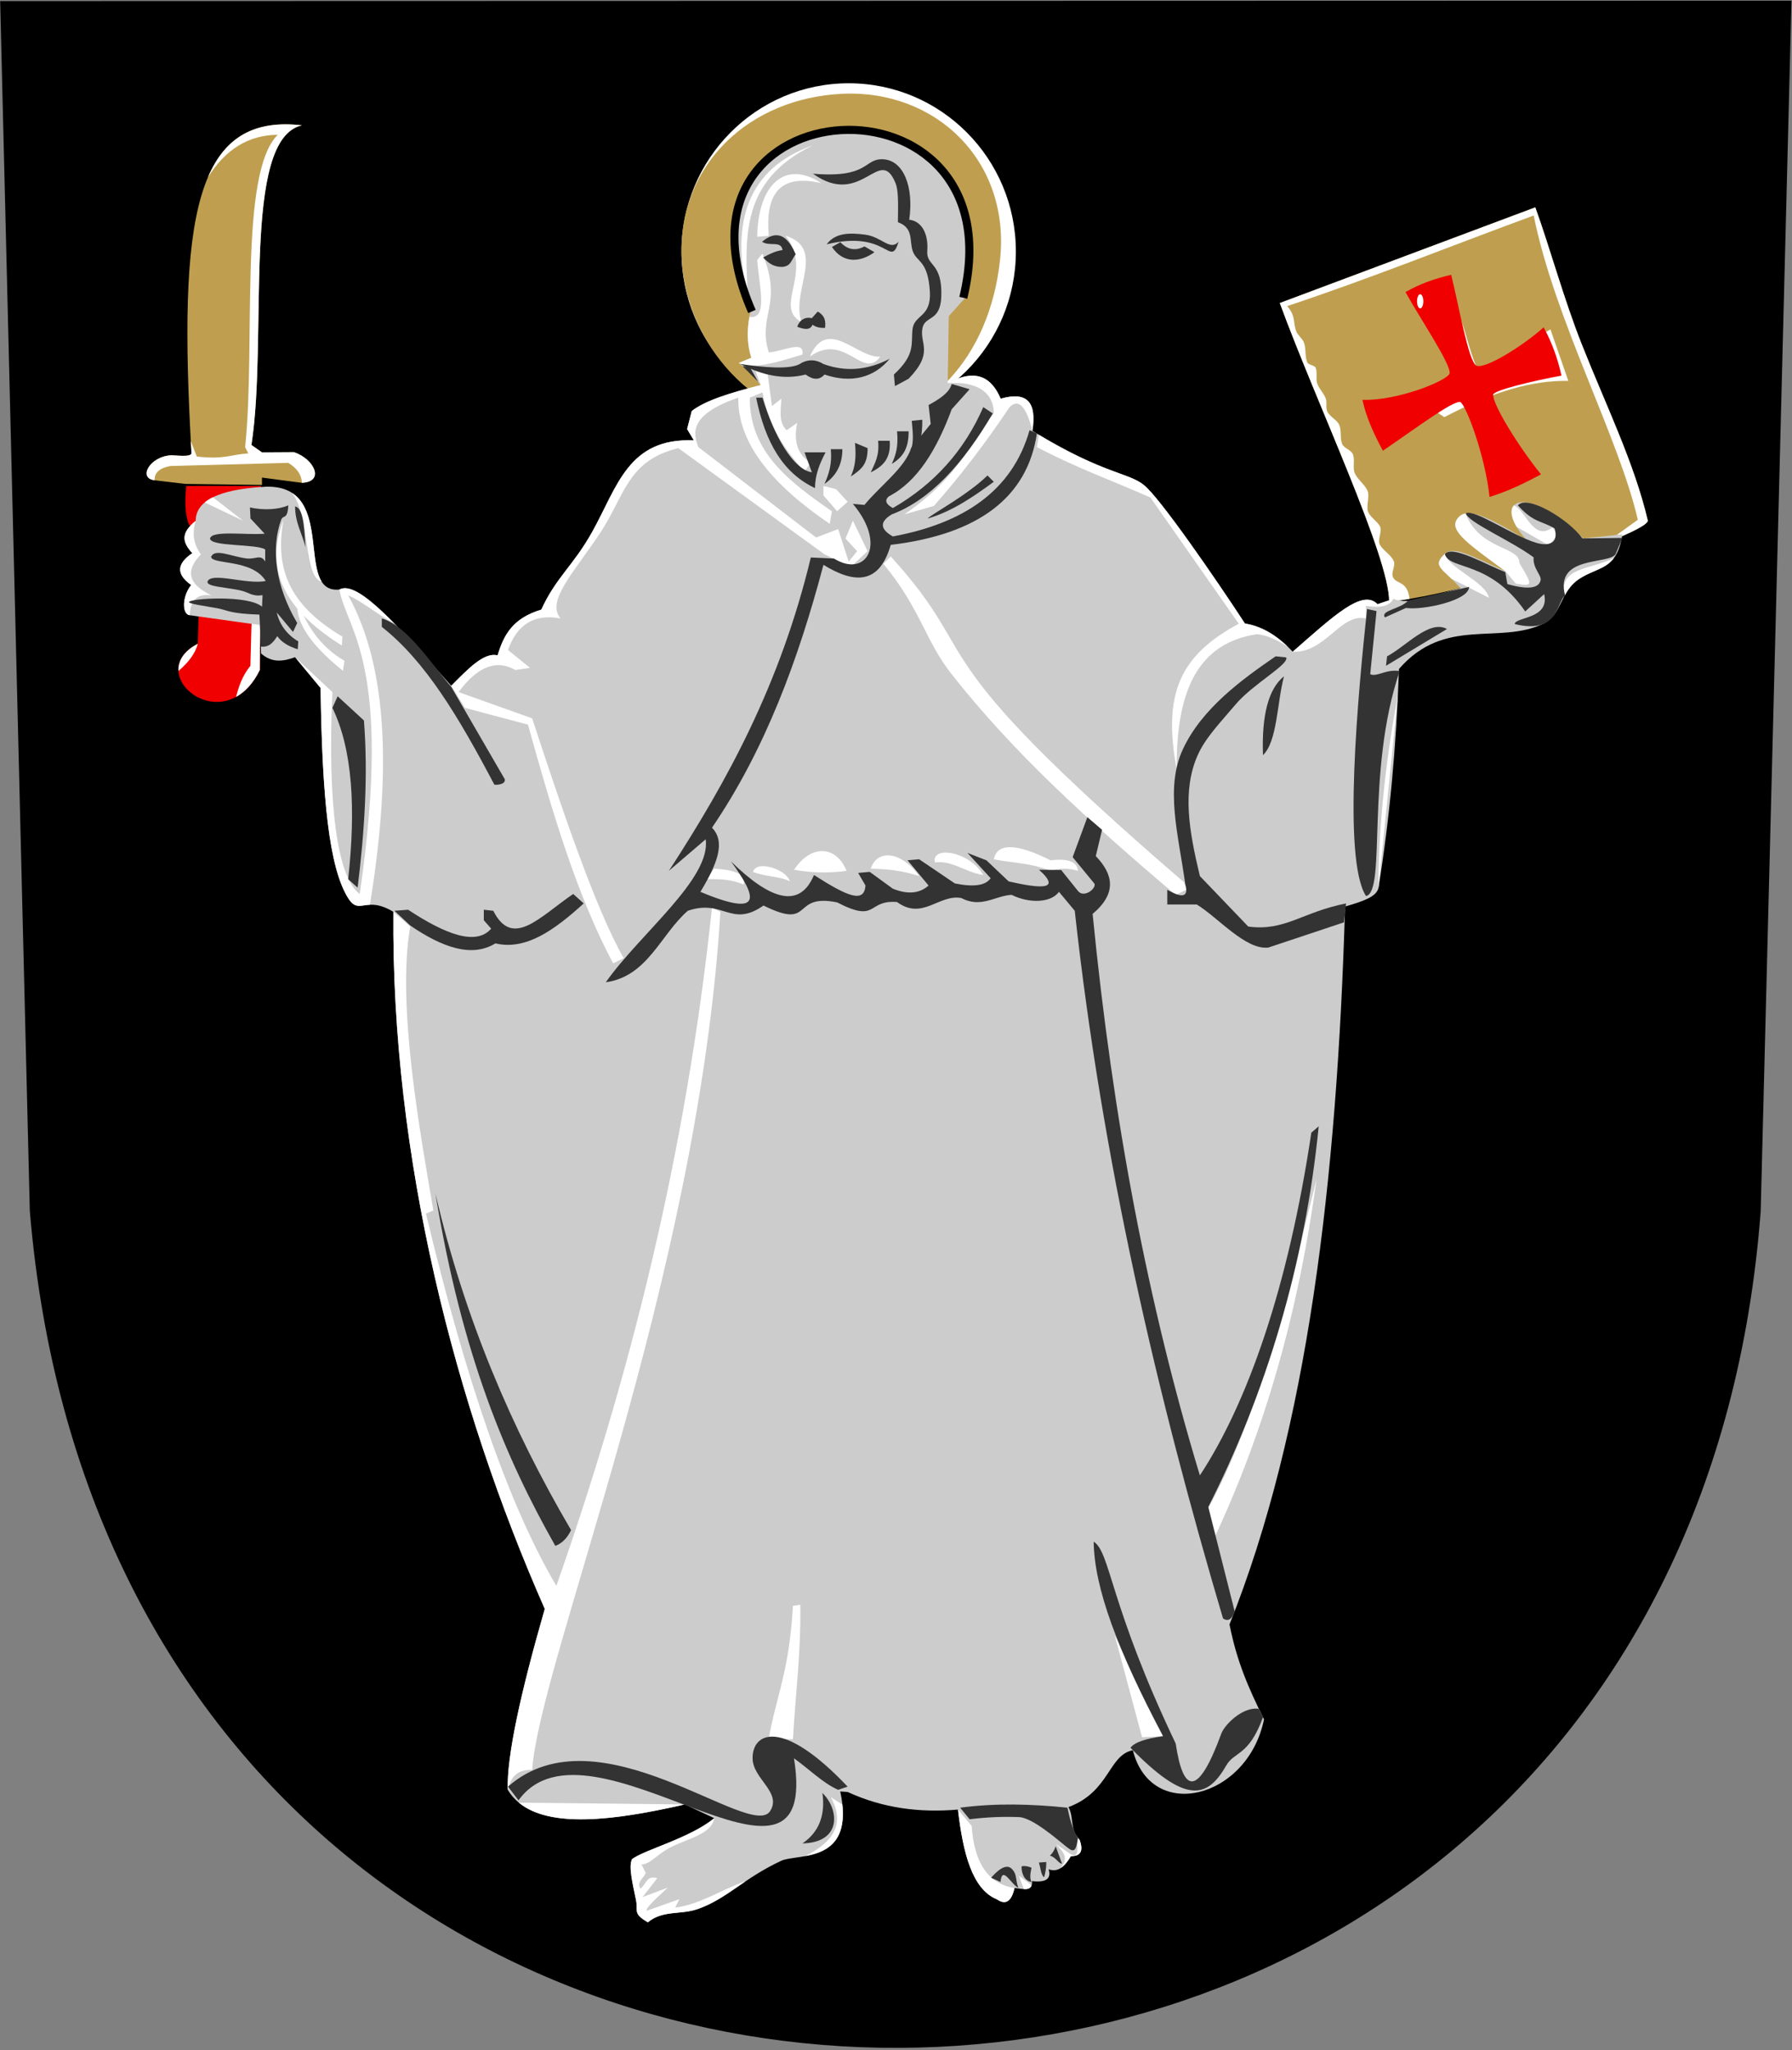 <?xml version="1.0" encoding="UTF-8"?>
<!DOCTYPE svg PUBLIC "-//W3C//DTD SVG 1.1//EN" "http://www.w3.org/Graphics/SVG/1.1/DTD/svg11.dtd">
<!-- Creator: CorelDRAW -->
<svg xmlns="http://www.w3.org/2000/svg" xml:space="preserve" width="500px" height="572px" shape-rendering="geometricPrecision" text-rendering="geometricPrecision" image-rendering="optimizeQuality" fill-rule="evenodd" clip-rule="evenodd"
viewBox="0 0 500 572"
 xmlns:xlink="http://www.w3.org/1999/xlink"
 xmlns:svg="http://www.w3.org/2000/svg"
 version="1.0">
 <rect x="0" y="0" width="500" height="572" fill="#808080" stroke="none"/>
 <g id="Layer_x0020_1">
  <path id="path1937" fill="black" stroke="black" stroke-width="1.984" d="M1.061 1.299l497.778 -0.124 -8.567 336.818c-23.456,308.221 -454.818,311.609 -480.963,-0.137l-8.248 -336.557z"/>
  <path fill="#BF9F4F" d="M357.086 84.554l71.293 -26.698c4.184,11.64 7.881,25.374 12.935,38.157 6.708,16.967 14.689,33.153 18.457,49.272 -0.293,3.716 -49.876,20.341 -72.173,22.591 0.098,-12.518 -20.341,-55.548 -30.512,-83.322z"/>
  <path fill="white" d="M357.086 84.554l71.293 -26.698c4.184,11.64 7.881,25.374 12.935,38.157 6.708,16.967 14.689,33.153 18.457,49.272 -0.089,1.124 -4.687,3.429 -11.677,6.161l8.885 -6.42c-5.284,-23.019 -23.183,-55.72 -29.053,-84.901 -22.931,8.428 -46.009,17.735 -68.794,25.283 2.533,2.846 1.549,4.666 2.616,7.219 0.322,0.771 1.671,1.983 1.993,2.753 0.78,1.867 0.243,3.882 1.024,5.75 0.287,0.688 2.042,0.792 2.329,1.48 0.557,1.334 -0.057,3.255 0.501,4.589 0.558,1.335 1.702,2.523 2.26,3.857 0.495,1.186 -0.034,2.518 0.461,3.704 0.639,1.53 2.746,2.329 3.385,3.859 0.651,1.557 0.13,3.703 0.782,5.26 0.498,1.193 2.472,1.653 2.986,2.845 0.661,1.534 -0.131,3.8 0.548,5.333 0.782,1.765 2.748,3.091 3.543,4.856 0.702,1.557 -0.498,4.435 0.204,5.992 0.685,1.517 2.466,2.51 3.242,3.909 0.776,1.399 -0.77,3.793 -0.001,5.181 0.924,1.666 3.128,2.778 3.889,4.598 0.548,1.312 -0.807,3.067 -0.258,4.38 0.915,2.189 4.029,0.861 4.651,6.128 -2.038,0.338 -3.947,0.602 -5.689,0.778 0.098,-12.518 -20.341,-55.548 -30.512,-83.322z"/>
  <path fill="#F00000" d="M51.965 135.603l20.83 0 -0.293 51.343c-9.877,20.146 -33.25,0.978 -17.31,-7.335l0.856 -31.662 -3.287 -1.484c-1.146,-2.74 -1.216,-6.557 -0.796,-10.861z"/>
  <path fill="white" d="M55.192 179.611c-4.047,2.11 -5.56,4.921 -5.403,7.61 2.974,-2.537 4.775,-5.074 5.403,-7.61zm10.678 14.851c2.453,-1.344 4.779,-3.739 6.631,-7.516l0.293 -51.343 -2.64 39.314 -0.293 10.855c-2.312,2.896 -3.25,5.793 -3.991,8.69z"/>
  <ellipse fill="white" cx="236.798" cy="70.178" rx="46.648" ry="46.942"/>
  <path fill="#BF9F4F" d="M235.037 26.17c26.139,-1.225 46.875,18.781 44.008,46.208 -2.867,27.427 -20.523,46.616 -44.008,46.208 -23.485,-0.408 -44.139,-22.241 -44.888,-47.382 -0.749,-25.14 18.75,-43.81 44.888,-45.035z"/>
  <path fill="#CCCCCC" d="M352.685 479.744c-4.574,22.234 -31.445,28.919 -36.606,8.613 -6.863,1.375 -6.39,11.551 -17.947,15.859 1.612,3.032 0.29,6.358 3.075,9.097 1.155,3.099 0.355,4.633 -2.401,4.603 -1.777,2.986 -3.654,4.599 -6.214,3.659 0.795,2.662 -0.757,3.759 -4.656,3.292 0.256,3.148 -2.617,2.124 -4.863,1.935 -0.853,3.79 -2.489,4.842 -4.907,3.156 -6.88,-2.767 -9.476,-12.878 -10.872,-25.045 -10.63,0.93 -20.944,-0.365 -30.791,-4.911l-2.061 -0.141c4.399,20.454 -11.969,17.237 -16.483,19.348 -10.68,4.995 -15.148,10.657 -23.403,13.498 -4.689,1.614 -9.56,0.205 -13.795,3.66 -4.311,-2.54 -2.64,-3.006 -3.319,-6.314 -0.873,-4.252 -2.149,-9.325 -1.074,-11.325 3.533,-2.632 16.161,-5.851 22.921,-11.417l-8.205 -3.832c-23.154,5.322 -42.71,7.046 -49.414,-4.081 -0.297,-9.344 3.588,-27.05 10.333,-50.477 -25.01,-56.7 -42.855,-125.867 -42.241,-194.498 -7.687,-4.673 -9.503,1.051 -12.543,-3.707 -5.418,-8.48 -7.32,-27.944 -7.774,-58.763l-7.104 -8.577c-3.172,1.121 -6.344,1.75 -9.515,-1.056l-0.156 -7.901 -19.713 -2.757c-2.121,-0.173 -2.287,-5.04 0.384,-8.439 -4.198,-2.958 -4.092,-5.915 0.316,-8.872 -3.01,-3.304 -3.085,-5.727 0.948,-9.029 -0.006,-6.809 9.511,-9 19.716,-9.525 20.29,-0.409 7.426,29.988 20.382,28.699 4.752,-2.549 14.72,8.171 31.208,26.844 4.558,-4.569 9.165,-9.487 12.925,-8.469 1.718,-5.724 4.218,-10.372 12.191,-12.77 4.164,-9.07 8.849,-12.135 14.166,-21.619 7.049,-12.574 10.012,-26.403 28.412,-25.61l-1.887 -3.149 1.288 -5.031c3.771,-2.958 10.771,-5.084 19.239,-7.259l-3.184 -3.756 -2.939 -2.403 3.51 -1.45c-1.395,-4.343 -1.177,-8.685 -0.224,-13.027 -14.526,-24.484 4.112,-50.034 25.044,-50.354 19.097,-0.292 43.18,13.129 35.27,46.205l-4.993 5.56 -0.308 18.702c8.01,-4.277 12.255,-1.56 14.789,4.336 7.351,-2.092 10.106,0.901 8.852,8.981 19.662,12.081 26.708,11.546 31.114,15.119 4.408,3.489 19.964,26.049 28.186,38.634 5.325,0.86 9.575,3.873 13.336,7.864 11.312,-9.878 19.492,-17.674 23.658,-13.254l4.416 -1.492c4.785,1.951 11.918,-1.378 18.758,-2.947 -4.95,-5.68 -8.239,-6.06 -4.289,-9.705 2.397,-2.212 7.702,0.865 16.834,4.965 -10.097,-7.438 -15.781,-11.266 -13.532,-14.541 2.407,-3.504 7.396,-1.43 19.255,5.703 -10.314,-11.844 0.594,-15.766 16,-0.324l10.872 -1.151c-1.487,9.993 -6.489,8.826 -11.994,12.396 -5.469,3.547 -4.782,10.027 -10.053,12.542 -12.486,5.958 -27.431,-2.124 -40.273,12.611 -0.787,21.89 -2.6,41.579 -5.734,61.121 -0.562,2.412 -4.057,3.65 -9.313,5.182 -2.244,76.381 -10.437,145.84 -32.247,200.307 2.036,10.295 5.246,17.657 9.63,26.485z"/>
  <path fill="white" d="M120.91 337.746l-2.054 0.88c10.989,45.975 23.042,81.353 36.38,103.859 20.439,-58.231 36.086,-119.953 43.421,-189.234l2.347 1.174c-6.222,102.734 -50.499,209.233 -52.516,239.403 -4.728,-0.106 -6.019,2.536 -6.819,5.572 -0.297,-9.344 3.588,-27.05 10.333,-50.477 -25.01,-56.7 -42.855,-125.867 -42.241,-194.498l4.694 4.107c-3.816,22.078 2.834,57.724 6.454,79.214m-10.867 -163.777c-7.363,-7.475 -12.371,-11.066 -15.341,-9.472 1.931,11.295 15.083,20.346 5.67,84.94 -6.211,-4.45 -9.047,-24.791 -7.628,-56.33l-10.405 -9.729 7.104 8.577c0.454,30.819 2.356,50.283 7.774,58.763 1.899,2.973 3.321,1.852 5.998,1.734 5.776,-35.515 5.367,-65.688 -6.07,-86.337 3.808,1.636 8.01,5.234 12.897,7.854zm-57.087 -2.305c-2.121,-0.173 -2.287,-5.04 0.384,-8.439 -4.198,-2.958 -4.092,-5.915 0.316,-8.872 -3.01,-3.304 -3.085,-5.727 0.948,-9.029 -1.076,3.508 -0.587,6.624 1.467,9.35 -4.499,4.596 -3.521,8.41 2.934,11.442 -4.462,-0.595 -5.892,1.841 -6.05,5.549zm6.447 -32.913c-0.861,0.426 -1.629,0.908 -2.284,1.451l10.688 5.083 -8.404 -6.533zm30.346 23.541c-3.529,-5.542 -0.626,-19.788 -8.255,-24.757 5.099,6.492 3.156,23.546 8.255,24.757zm120.78 -59.493l1.717 4.636c-8.468,2.174 -15.467,4.301 -19.239,7.259l-1.288 5.031 1.887 3.149c-18.4,-0.793 -21.363,13.036 -28.412,25.61 -5.317,9.484 -10.002,12.549 -14.166,21.619 -7.974,2.398 -10.474,7.046 -12.191,12.77 -3.76,-1.019 -8.368,3.899 -12.925,8.469l3.801 6.166 17.603 4.694c6.757,24.354 13.734,47.864 23.764,66.599l2.934 -1.467c-7.947,-13.874 -17.677,-42.944 -25.525,-66.892l-20.537 -7.335c5.281,-7.139 10.562,-9.193 15.843,-6.161l4.107 -0.587 -6.161 -4.988c2.543,-7.237 7.432,-10.171 14.669,-8.802 -4.205,-4.841 3.912,-13.056 11.002,-23.801 7.09,-10.745 7.579,-20.207 21.857,-23.727l40.781 29.632 7.335 3.521 4.694 -4.401 -4.107 -8.508 -2.054 4.988 3.227 3.521 -2.347 2.934 -2.934 -9.095 -6.161 2.347 -32.859 -25.231c-1.271,-3.423 -3.129,-8.899 11.149,-13.789 -0.221,12.567 9.315,24.204 25.525,35.206l0.587 -3.521c-11.701,-8.118 -23.032,-16.459 -22.884,-31.686l3.521 -1.467c1.858,9.682 6.063,15.843 11.735,22.004l1.76 -2.347c-3.619,-2.151 -4.89,-5.868 -3.814,-11.149l-2.934 2.054c-2.367,-2.308 -1.604,-5.659 -1.467,-8.802l-2.64 2.054 -1.174 -8.802 -3.678 -1.705zm-4.406 -1.522c4.846,2.053 12.234,-0.782 17.765,-2.347 0.685,-4.205 -5.379,-0.88 -9.388,-0.587 -3.227,-10.66 4.107,-13.105 -1.76,-27.578l-1.467 1.76c0.445,6.767 3.237,16.762 -2.185,15.902 -0.661,3.799 -0.676,7.599 0.545,11.399l-3.51 1.45m81.939 18.952c1.255,-8.079 -1.5,-11.073 -8.852,-8.981 -2.534,-5.896 -6.778,-8.613 -14.789,-4.336 8.004,-0.607 12.878,2.502 12.863,8.448 -7.139,8.802 -9.291,17.31 -24.938,28.165l8.215 -2.347c7.432,-8.41 14.474,-17.603 21.124,-27.578 2.517,-2.485 4.642,-0.275 6.377,6.629zm71.201 60.168c-3.406,-3.262 -7.242,-5.663 -11.901,-6.415 -8.222,-12.585 -23.778,-35.144 -28.186,-38.634 -4.268,-3.461 -11.014,-3.068 -29.307,-14.024l-0.556 3.423c11.149,5.868 21.124,9.388 31.686,14.082l24.644 35.206c-16.639,8.96 -21.21,19.693 -17.31,40.781 -0.269,-22.884 6.43,-35.402 22.297,-37.847 2.877,0.16 5.755,1.695 8.633,3.426zm29.508 -13.297l-4.416 1.492c-4.166,-4.42 -12.346,3.376 -23.658,13.254 9.162,0.429 13.336,-10.878 20.445,-9.276l0 -3.521c2.396,0.376 6.258,0.752 7.629,-1.949zm14.468 -12.652c-3.209,2.962 -1.64,3.768 1.717,7.013l10.499 5.341c-0.994,-4.558 -11.807,-8.529 -12.215,-12.353zm5.658 -11.167c-0.992,0.187 -1.755,0.715 -2.356,1.591 -2.249,3.275 3.435,7.103 13.532,14.541l2.855 3.432c4.874,0.841 4.752,0.474 1.026,-5.715 0.11,-4.812 -10.917,-3.468 -15.057,-13.848zm13.497 -2.242c-1.009,1.108 -0.878,3.174 0.757,5.949l8.717 5.012c2.345,-1.612 2.882,-2.834 1.319,-4.836 -5.405,4.065 -7.489,-4.914 -10.793,-6.125zm27.941 14.646c-2.33,3.142 -5.877,3.358 -9.661,5.812 -2.051,1.33 -3.236,3.072 -4.194,4.864 -1.683,-8.249 7.625,-7.411 13.855,-10.676zm-65.722 92.086c0.001,-19.48 2.671,-39.525 5.415,-53.513m-90.003 317.46c0.28,0.549 0.658,1.084 1.18,1.597 1.155,3.099 0.355,4.633 -2.401,4.603 -0.888,1.493 -1.802,2.643 -2.813,3.302 2.402,-3.097 0.504,-4.533 -1.295,-6.652l3.81 2.638c1.874,1.249 2.771,0.299 1.519,-5.488zm-12.186 14.341c-0.295,0.922 -1.149,1.098 -2.175,1.047l-1.373 -3.744 3.548 2.697zm-20.547 -21.143c1.396,12.167 3.992,22.277 10.872,25.045 2.418,1.686 4.054,0.634 4.907,-3.156 -7.727,-1.221 -11.277,-7.547 -11.969,-17.365l-3.809 -4.524zm-32.252 -1.385c1.157,10.918 -4.931,13.372 -10.374,14.377 7.516,-3.773 11.363,-8.767 7.142,-16.451l3.232 2.074zm-35.754 3.784c-6.76,5.566 -19.388,8.785 -22.921,11.417 -1.074,2 0.202,7.073 1.074,11.325 0.679,3.307 -0.992,3.773 3.319,6.314 4.235,-3.455 9.106,-2.046 13.795,-3.66 5.159,-1.776 8.839,-4.654 13.481,-7.781 -6.549,2.15 -12.512,6.452 -19.648,7.334l1.174 -2.347 -9.095 3.227c-0.587,-0.587 3.129,-3.912 5.868,-6.454l-7.041 2.64 4.107 -5.281c-3.032,-0.782 -2.836,1.369 -4.694,2.934 -1.271,-1.76 0.978,-2.934 1.467,-4.401l-1.174 -2.347c2.39,-0.014 4.399,-2.924 8.217,-4.84 4.909,-2.464 11.366,-3.658 12.071,-8.079zm-8.205 -3.832c-20.26,4.657 -37.765,6.558 -46.316,-0.493"/>
  <path fill="white" d="M248.533 155.26l-2.054 2.054c10.427,12.666 11.631,21.354 18.918,30.642 17.259,22 38.371,41.145 62.644,61.774l2.934 -1.467 -0.587 -2.054c-77.258,-66.599 -54.472,-60.731 -81.855,-90.95z"/>
  <path fill="white" d="M337.136 420.774c0.193,2.642 0.778,4.5 1.467,8.802 14.376,-30.61 23.764,-63.762 28.752,-100.631 -8.239,33.569 -17.285,68.433 -30.219,91.83z"/>
  <polygon fill="white" points="311.024,456.274 324.52,484.439 318.652,484.732 "/>
  <path fill="white" d="M214.5 485.025l6.748 0.293c0.685,-12.518 2.249,-23.862 2.054,-37.553l-2.054 0.293c-1.076,18.483 -4.499,24.644 -6.748,36.967z"/>
  <path fill="white" d="M197.191 245.329l2.054 -2.934c6.259,0.294 8.997,1.761 8.215,4.401 -3.423,-1.471 -6.846,-1.567 -10.268,-1.467z"/>
  <path fill="white" d="M236.211 242.982c-4.89,0.684 -9.78,0.586 -14.669,-0.293 4.89,-7.335 11.833,-6.65 14.669,0.293z"/>
  <path fill="white" d="M256.454 244.449c-4.792,-1.565 -8.704,-1.956 -13.496,-2.054 1.76,-5.575 8.606,-4.89 13.496,2.054z"/>
  <path fill="white" d="M260.855 240.635c5.085,-0.587 8.117,2.64 13.496,3.521 -3.912,-6.748 -14.572,-8.215 -13.496,-3.521z"/>
  <path fill="white" d="M300.756 242.982c-2.543,-0.782 -5.085,-0.782 -7.628,0 -5.574,-2.249 -10.562,-2.151 -15.843,-3.227 0.978,-4.596 6.259,-4.498 15.843,0.293 4.89,-0.587 7.432,0.391 7.628,2.934z"/>
  <path fill="white" d="M220.368 245.916c-2.836,-1.467 -6.552,-1.174 -10.268,-2.64 1.076,-3.521 9.486,-0.587 10.268,2.64z"/>
  <path fill="#333333" d="M110.055 254.131l3.814 -0.293c10.465,6.896 18.973,10.123 23.177,5.281l-2.054 -2.347 0 -2.934 2.64 0.293c5.378,10.613 12.81,1.811 22.297,-4.694l2.934 2.64c-8.215,7.482 -16.137,13.155 -24.644,11.149 -6.601,4.06 -14.816,1.126 -23.764,-4.988l-4.401 -4.107z"/>
  <path fill="#333333" d="M94.212 194.28l7.335 6.748c1.174,15.109 0.196,30.756 -1.76,46.648l-2.64 -2.347c2.139,-19.547 1.284,-36.099 -4.401,-47.822l1.467 -3.227z"/>
  <path fill="#333333" d="M106.534 172.569c7.041,1.956 14.082,13.007 19.363,19.07l14.963 25.818c0.196,1.663 -2.836,1.565 -2.934,1.467 -10.02,-18.997 -19.201,-34.4 -31.392,-44.008l0 -2.347z"/>
  <path fill="#333333" d="M210.98 110.958c2.581,12.713 7.641,21.123 16.43,25.231 -0.004,-3.816 1.367,-6.945 2.934,-9.975l-5.868 0 2.054 5.574c-5.13,-0.753 -10.51,-9.997 -13.789,-20.83l-1.76 0z"/>
  <path fill="#333333" d="M265.549 107.144c-0.678,2.447 -3.419,4.206 -6.454,5.868l0.587 5.281 -5.425 6.63c-1.712,5.613 -8.706,10.64 -13.059,15.961l-3.227 -0.293c9.682,11.54 3.521,20.733 -5.281,15.256l-6.454 -0.293c-8.487,35.271 -23.282,62.345 -39.607,87.429l10.268 -8.802c1.565,10.953 -18.288,26.307 -27.872,39.901 11.735,-1.663 15.256,-13.3 22.884,-19.95 9.975,-3.423 12.029,4.89 21.124,-1.467 14.181,7.042 7.531,-3.519 20.537,-0.877 11.436,5.931 8.203,-0.753 16.706,-0.102 7.144,5.2 11.647,-2.216 17.91,-1.124 5.568,2.933 9.376,-0.588 14.064,-0.882 4.701,2.364 10.87,2.381 13.224,-0.829l4.401 5.281c7.619,69.629 22.991,135.349 41.367,197.449 1.076,0.782 2.445,0.685 3.227,-2.054l-7.335 -29.045c15.916,-31.368 27.016,-67.601 30.805,-106.206l-2.054 1.76c-6.447,43.193 -17.807,75.432 -31.099,95.644 -14.449,-47.748 -24.278,-99.238 -29.925,-156.668 6.896,-5.819 5.722,-11.1 0.88,-16.136l1.76 -7.335 -4.107 -3.521 -4.107 11.149 6.087 7.399c0.593,1.332 -3.021,4.228 -4.679,1.936l-4.611 -5.751 -6.185 -0.064c6.706,5.991 -0.237,5.11 -8.459,3.248l-6.21 -5.888 -5.281 -2.054 6.454 7.041c-1.369,2.053 -4.694,2.542 -9.975,1.467l-9.975 -6.748 -3.227 0.293 5.868 7.041c-2.543,2.249 -5.868,2.542 -9.975,0.88l-6.454 -4.694 -3.227 0.293 2.054 3.521c-0.391,4.988 -4.889,3.129 -14.376,-2.934 -3.985,9.535 -12.151,6.992 -23.177,-3.814 6.944,9.486 9.682,16.136 -8.508,8.508 4.744,-7.873 7.091,-13.937 3.227,-17.896 14.83,-21.771 24.096,-46.88 31.099,-73.347 8.655,5.332 15.599,5.527 18.777,-5.574 24.546,-2.934 38.14,-13.3 40.781,-31.099l-2.054 -0.88c-4.817,16.943 -18.459,25.989 -38.14,29.632 -3.618,-2.054 -3.716,-4.108 -0.293,-6.161 10.636,-3.985 19.877,-14.009 28.165,-28.165l-2.64 -1.76c-5.281,12.127 -13.691,21.515 -25.231,28.165 -1.956,-1.076 -2.347,-2.152 -1.174,-3.227 8.069,-4.156 13.448,-13.153 17.603,-24.351l4.988 -5.574 -4.988 -1.467z"/>
  <path fill="#333333" d="M231.81 125.334l3.227 0c-0,4.449 -1.858,7.578 -4.988,9.682 1.176,-2.638 2.156,-5.473 1.76,-9.682z"/>
  <path fill="#333333" d="M238.558 123.574l3.521 1.467c-0,4.449 -1.565,5.818 -4.694,7.921 1.176,-2.638 1.57,-5.18 1.174,-9.388z"/>
  <path fill="#333333" d="M245.012 122.987l3.227 0c0.391,4.84 -1.761,7.089 -5.281,8.802 1.176,-2.638 2.45,-4.593 2.054,-8.802z"/>
  <path fill="#333333" d="M250.293 120.347l3.227 0c-0,4.449 -1.272,6.992 -4.694,9.095 1.176,-2.638 1.863,-4.887 1.467,-9.095z"/>
  <path fill="#333333" d="M254.401 117.413l2.934 -0.293c-0,4.449 -0.391,7.285 -3.521,9.388 1.176,-2.638 0.983,-4.887 0.587,-9.095z"/>
  <path fill="#333333" d="M258.802 144.698c6.748,-1.956 12.616,-5.966 18.483,-10.268l-1.76 -1.76c-5.574,5.477 -15.843,10.953 -16.723,12.029z"/>
  <polygon fill="white" points="229.756,138.243 233.57,142.644 236.504,140.004 233.277,136.483 229.756,135.603 "/>
  <path fill="#333333" d="M206.579 101.57c6.063,3.13 12.126,4.499 18.19,2.934 2.151,1.565 3.912,1.565 5.281,0 7.432,2.543 13.887,0.88 18.19,-4.401 -6.161,3.228 -12.322,3.716 -18.483,1.467 -2.054,-1.271 -4.108,-1.369 -6.161,-0.293 -2.59,2.056 -11.099,1.174 -17.016,0.293z"/>
  <path fill="white" d="M245.599 99.516c-4.792,6.748 -9.877,-7.041 -19.657,0 4.988,-11.344 13.202,0.489 19.657,0z"/>
  <path fill="white" d="M223.595 89.835c-2.934,-8.899 7.041,-20.439 -4.401,-24.058 7.921,10.073 -3.521,19.852 4.401,24.058z"/>
  <path fill="white" d="M226.823 40.546c-20.282,9.84 -18.937,25.659 -18.19,41.954 -4.89,-20.634 0,-35.499 18.19,-41.954z"/>
  <path fill="white" d="M229.17 51.108c-10.268,-6.748 -17.701,0.587 -17.896,14.963l3.227 -0.293c-0.93,-10.711 2.297,-17.556 14.669,-14.669z"/>
  <path fill="#333333" d="M226.823 48.467c13.747,9.793 18.632,-8.347 23.07,2.699 0.676,1.682 0.766,4.472 0.641,10.839 4.443,1.591 3.154,5.174 4.131,8.047 1.078,3.168 4.269,2.473 4.787,11.357 0.421,7.21 -4.391,6.339 -4.842,10.453 -0.45,4.1 0.899,7.001 -5.197,12.643l0.293 3.227 3.814 -2.054c7.176,-7.422 2.984,-9.78 3.864,-14.132 0.725,-3.586 5.022,-1.644 5.259,-8.882 0.314,-9.603 -4.252,-8.258 -3.917,-12.701 0.33,-4.377 -1.32,-8.232 -5.039,-8.662 1.33,-9.074 -1.559,-16.699 -7.415,-16.868 -5.336,-0.154 -3.717,5.346 -19.45,4.034z"/>
  <path fill="#333333" d="M222.448 91.18c1.86,0.693 3.571,1.09 4.255,-0.572 0.975,0.679 2.146,0.967 3.512,0.865 0.15,-1.661 0.152,-3.273 -2.052,-4.543l-1.655 1.849c-2.239,-0.522 -3.59,0.914 -4.061,2.401z"/>
  <path fill="#333333" d="M230.655 68.171c17.244,-4.201 17.635,6.985 20.078,-0.733 -2.4,2.665 -4.651,-1.338 -9.285,-1.952 -4.157,-0.551 -8.33,-0.651 -10.793,2.685z"/>
  <path fill="#333333" d="M232.121 68.904c3.223,4.812 8.06,4.225 11.871,1.466l-2.784 -1.612c-2.956,1.563 -5.106,0.537 -6.741,-1.172l-2.345 1.319z"/>
  <path fill="#333333" d="M212.629 67.439c2.179,-1.756 6.096,-4.192 9.379,3.517 -1.319,1.758 -1.271,3.224 -3.664,3.517 -2.15,0.049 -3.664,-0.733 -5.422,-2.638 1.807,-0.979 3.614,-1.859 5.422,-2.052 -0.391,-2.784 -3.713,-0.879 -5.715,-2.345z"/>
  <path fill="#333333" d="M121.497 333.051c7.428,45.319 19.751,74.115 33.446,98.284 1.858,-0.685 3.325,-2.152 4.401,-4.401 -16.65,-28.361 -29.803,-59.264 -37.847,-93.883z"/>
  <path fill="#333333" d="M229.463 500.281c0.88,6.259 -0.979,10.953 -5.574,14.082 11.246,-0.293 10.171,-9.682 5.574,-14.082z"/>
  <path fill="#333333" d="M141.741 498.521c25.208,-22.281 67.84,15.341 73.163,6.787 3.264,-5.245 -4.823,-8.946 -4.919,-14.627 -0.123,-7.304 8.233,-11.498 26.519,7.84l-2.64 0.88c-4.111,-1.758 -8.221,-5.864 -12.332,-8.796 7.827,48.798 -57.106,-15.651 -76.858,11.729l-2.934 -3.814z"/>
  <path fill="#333333" d="M315.425 487.666c1.075,-1.467 4.107,-2.542 9.095,-3.227 -12.649,-23.869 -19.209,-41.37 -19.363,-54.276 4.694,2.934 4.401,17.603 22.884,56.33 2.115,14.271 6.318,14.751 12.725,-2.769 0.955,-2.611 6.161,-7.635 10.452,-6.913l1.174 2.347c-3.99,10.953 -7.963,9.442 -10.285,13.508 -5.363,9.388 -11.461,10.609 -26.682,-5z"/>
  <path fill="#333333" d="M267.897 504.389c9.975,-1.32 19.95,-1.027 29.925,0 0.683,3.13 1.464,6.163 2.934,8.508 -0.599,4.535 -1.51,3.766 -3.734,1.963 -2.86,-2.318 -8.68,-7.318 -12.402,-7.831 -4.89,-0.196 -9.193,0 -14.082,0.587l-2.64 -3.227z"/>
  <path fill="#333333" d="M296.31 519.989c-0.83,0.147 -1.807,-1.905 -3.371,-2.198 0.733,-0.684 1.27,-1.563 1.612,-2.638l1.759 4.836z"/>
  <path fill="#333333" d="M291.327 523.799c-0.928,-0.635 -0.977,-2.735 -1.466,-4.103l2.052 -0.147c0.05,1.662 -0.244,2.981 -0.586,4.25z"/>
  <path fill="#333333" d="M287.81 525.118c-1.71,-0.244 -2.784,-1.953 -2.784,-4.25 0.049,-0.342 1.71,-0.244 2.784,0.293 -0.293,1.466 -0.586,2.784 0,3.957z"/>
  <path fill="#333333" d="M284.146 526.73c-0.782,-1.905 -0.391,-3.517 -1.466,-4.836 -1.27,-1.856 -3.322,-1.172 -6.155,2.052l2.638 1.172c0.436,-4.866 3.027,0.832 4.983,1.612z"/>
  <path fill="white" d="M95.681 187.171c-10.014,-8.048 -13.531,-14.472 -12.603,-19.784 2.027,6.742 6.278,13.094 13.043,17l-0.44 2.784z"/>
  <path fill="white" d="M95.535 177.645c-13.537,-8.096 -19.239,-17.646 -16.414,-32.681 -6.107,15.793 2.432,26.418 16.267,35.172l0.147 -2.491z"/>
  <path fill="#333333" d="M85.276 152.731c-0.977,-3.81 -2.98,-7.034 -2.931,-11.431 2.735,0.586 2.54,8.207 2.931,11.431z"/>
  <path fill="#333333" d="M80.44 141.007c-0.206,4.169 -1.45,2.572 -1.971,3.986 -2.991,8.11 -1.514,18.826 4.462,28.842l-1.172 2.491 -4.543 -5.422c0.831,3.468 2.834,6.155 6.009,8.06l-0.147 2.198c-2.687,-0.831 -4.592,-2.052 -5.715,-3.664 -1.073,1.713 -2.293,3.18 -4.543,2.931l-0.44 -8.94c-8.408,-0.266 -8.978,-1.267 -11.687,-1.759 -4.129,-0.75 -8.048,-1.246 -7.951,-1.759 0.31,-0.994 16.497,-2.037 20.371,1.319l0.147 -3.224c-3.05,0.453 -3.663,-0.806 -6.494,-1.394 -4.09,-0.85 -8.808,-0.962 -8.894,-2.27 0.733,-3.029 10.991,0.83 16.267,-0.293 -3.761,-6.204 -14.997,-4.494 -15.241,-6.741 1.056,-2.436 5.507,-0.114 9.831,0.449 2.595,0.338 4,-1.31 5.264,0.87l0 -3.371c-2.345,-1.612 -15.388,-0.733 -15.388,-3.078 0.537,-2.345 10.161,-0.879 15.241,-1.319l-3.957 -4.25 -0.147 -3.078c3.737,0.831 7.939,0.635 10.698,-0.586z"/>
  <path fill="#333333" d="M375.569 252.077l-0.587 5.281 -21.124 7.041c-6.357,0.685 -13.887,-8.313 -19.95,-12.029l-8.215 0 0 -4.107c4.401,2.543 6.064,1.956 4.988,-1.76 -1.888,-13.642 -5.675,-26.696 -0.605,-37.513 5.372,-11.463 16.641,-19.52 25.837,-25.858l2.934 0.293c1.042,1.862 -9.323,7.458 -14.067,13.1 -4.179,4.971 -8.439,9.259 -10.651,14.295 -4.29,9.767 -2.396,20.965 0.66,33.629l13.496 14.082c10.268,1.369 14.963,-4.01 27.285,-6.454z"/>
  <path fill="#333333" d="M358.259 188.706c-1.956,7.335 -1.858,18.19 -5.868,22.004 -0.391,-11.246 1.565,-18.581 5.868,-22.004z"/>
  <path fill="#333333" d="M381.437 169.929c-2.445,22.884 -6.943,69.826 -0.293,80.094 5.77,-1.271 -0.196,-34.522 9.388,-62.785 -3.912,-0.587 -6.357,1.76 -8.215,0.88l1.76 -17.603 -2.64 -0.587z"/>
  <path fill="#333333" d="M403.734 175.503l-17.016 10.268 0.293 -2.64c5.325,-2.792 11.772,-10.326 16.723,-7.628z"/>
  <path fill="#333333" d="M386.424 172.276c-1.366,-2.004 4.303,-2.25 6.454,-4.694l17.016 -3.814c0,3.815 -12.909,6.553 -17.603,5.868l-5.868 2.64z"/>
  <path fill="#333333" d="M422.637 174.128c12.457,3.078 11.724,-6.595 14.069,-7.914 -3.078,-11.333 12.164,-8.597 14.069,-11.578l1.905 -4.543 -11.138 0.147c-3.908,-5.373 -15.437,-12.359 -18.026,-9.233 4.397,4.885 6.448,4.201 10.259,6.448 1.194,4.126 -1.592,5.09 -5.273,3.965 -6.562,-2.005 -16.928,-9.373 -19.494,-8.215 0.44,2.491 12.603,7.621 18.905,12.31 -0.291,3.016 2.25,4.991 1.941,6.389 -0.515,2.33 -3.656,2.654 -9.269,1.085l-0.586 -3.371c-5.178,-1.954 -14.899,-7.718 -16.853,-4.983 1.368,4.494 12.506,1.612 22.422,15.974l5.276 -4.836c1.661,7.034 -8.109,6.302 -8.207,8.353z"/>
  <polygon fill="#333333" points="207.166,102.157 211.566,106.558 209.219,102.45 "/>
  <path fill="none" stroke="black" stroke-width="2.268" d="M209.806 86.901c-28.106,-64.149 74.921,-69.531 58.971,-3.814"/>
  <path fill="#BF9F4F" d="M51.671 135.016l-8.533 -1.007c-4.718,-0.557 -1.363,-6.612 4.476,-6.965 1.185,-0.072 5.541,0.62 5.817,-0.537 -3.814,-65.865 0.782,-95.009 30.805,-91.536 -17.017,3.811 -9.389,58.871 -14.082,89.189l2.934 2.054 8.927 -0.057c5.63,1.877 8.717,8.253 2.222,8.565l-11.149 -1.467 0 2.054 -21.417 -0.293z"/>
  <path fill="white" d="M54.898 127.388c7.726,0.88 9.584,-0.587 14.376,-0.88l-0.88 -1.76c3.032,-29.045 -1.858,-76.28 9.095,-87.136 -8.059,0.046 -14.553,4.005 -19.483,11.875 4.826,-11.31 13.095,-16.034 26.23,-14.515 -17.017,3.811 -9.389,58.871 -14.082,89.189l2.934 2.054 8.927 -0.057c5.63,1.877 8.717,8.253 2.222,8.565 -0.098,-2.249 -1.369,-4.107 -3.814,-5.574l-32.859 0.88c-3.04,0.545 -4.514,1.872 -4.425,3.981 -4.718,-0.557 -1.363,-6.612 4.476,-6.965 1.185,-0.072 5.541,0.62 5.817,-0.537 -0.067,-1.158 -0.132,-2.304 -0.193,-3.439l1.66 4.319z"/>
  <path fill="white" d="M400.068 114.481l10.247 -6.982 -2.626 -18.224c1.563,4.494 2.98,10.893 4.836,14.216l20.078 -11.578 4.983 14.362c-10.017,-0.147 -20.662,2.833 -34.586,10.112l-2.931 -1.905z"/>
  <path fill="#F00000" d="M392.155 81.507c3.908,-2.272 8.06,-3.737 12.75,-4.836 2.198,8.891 4.836,24.23 7.034,25.353 2.442,1.123 13.385,-5.813 18.759,-10.698 2.259,4.128 3.895,8.573 4.983,13.483 -7.572,1.368 -18.808,4.054 -19.052,5.276 -0.196,2.784 7.083,14.509 13.336,22.276 -4.617,2.467 -8.965,4.616 -14.362,6.302 -1.172,-11.334 -6.595,-25.891 -8.207,-26.526 -2.394,-0.098 -11.822,6.985 -21.543,13.629 -2.589,-4.787 -4.69,-9.429 -5.715,-14.216 9.328,0.391 23.394,-5.125 24.328,-7.328 0.44,-2.54 -8.06,-15.046 -12.31,-22.715z"/>
  <ellipse fill="white" cx="396.258" cy="84.072" rx="0.879" ry="1.978"/>
 </g>
</svg>
